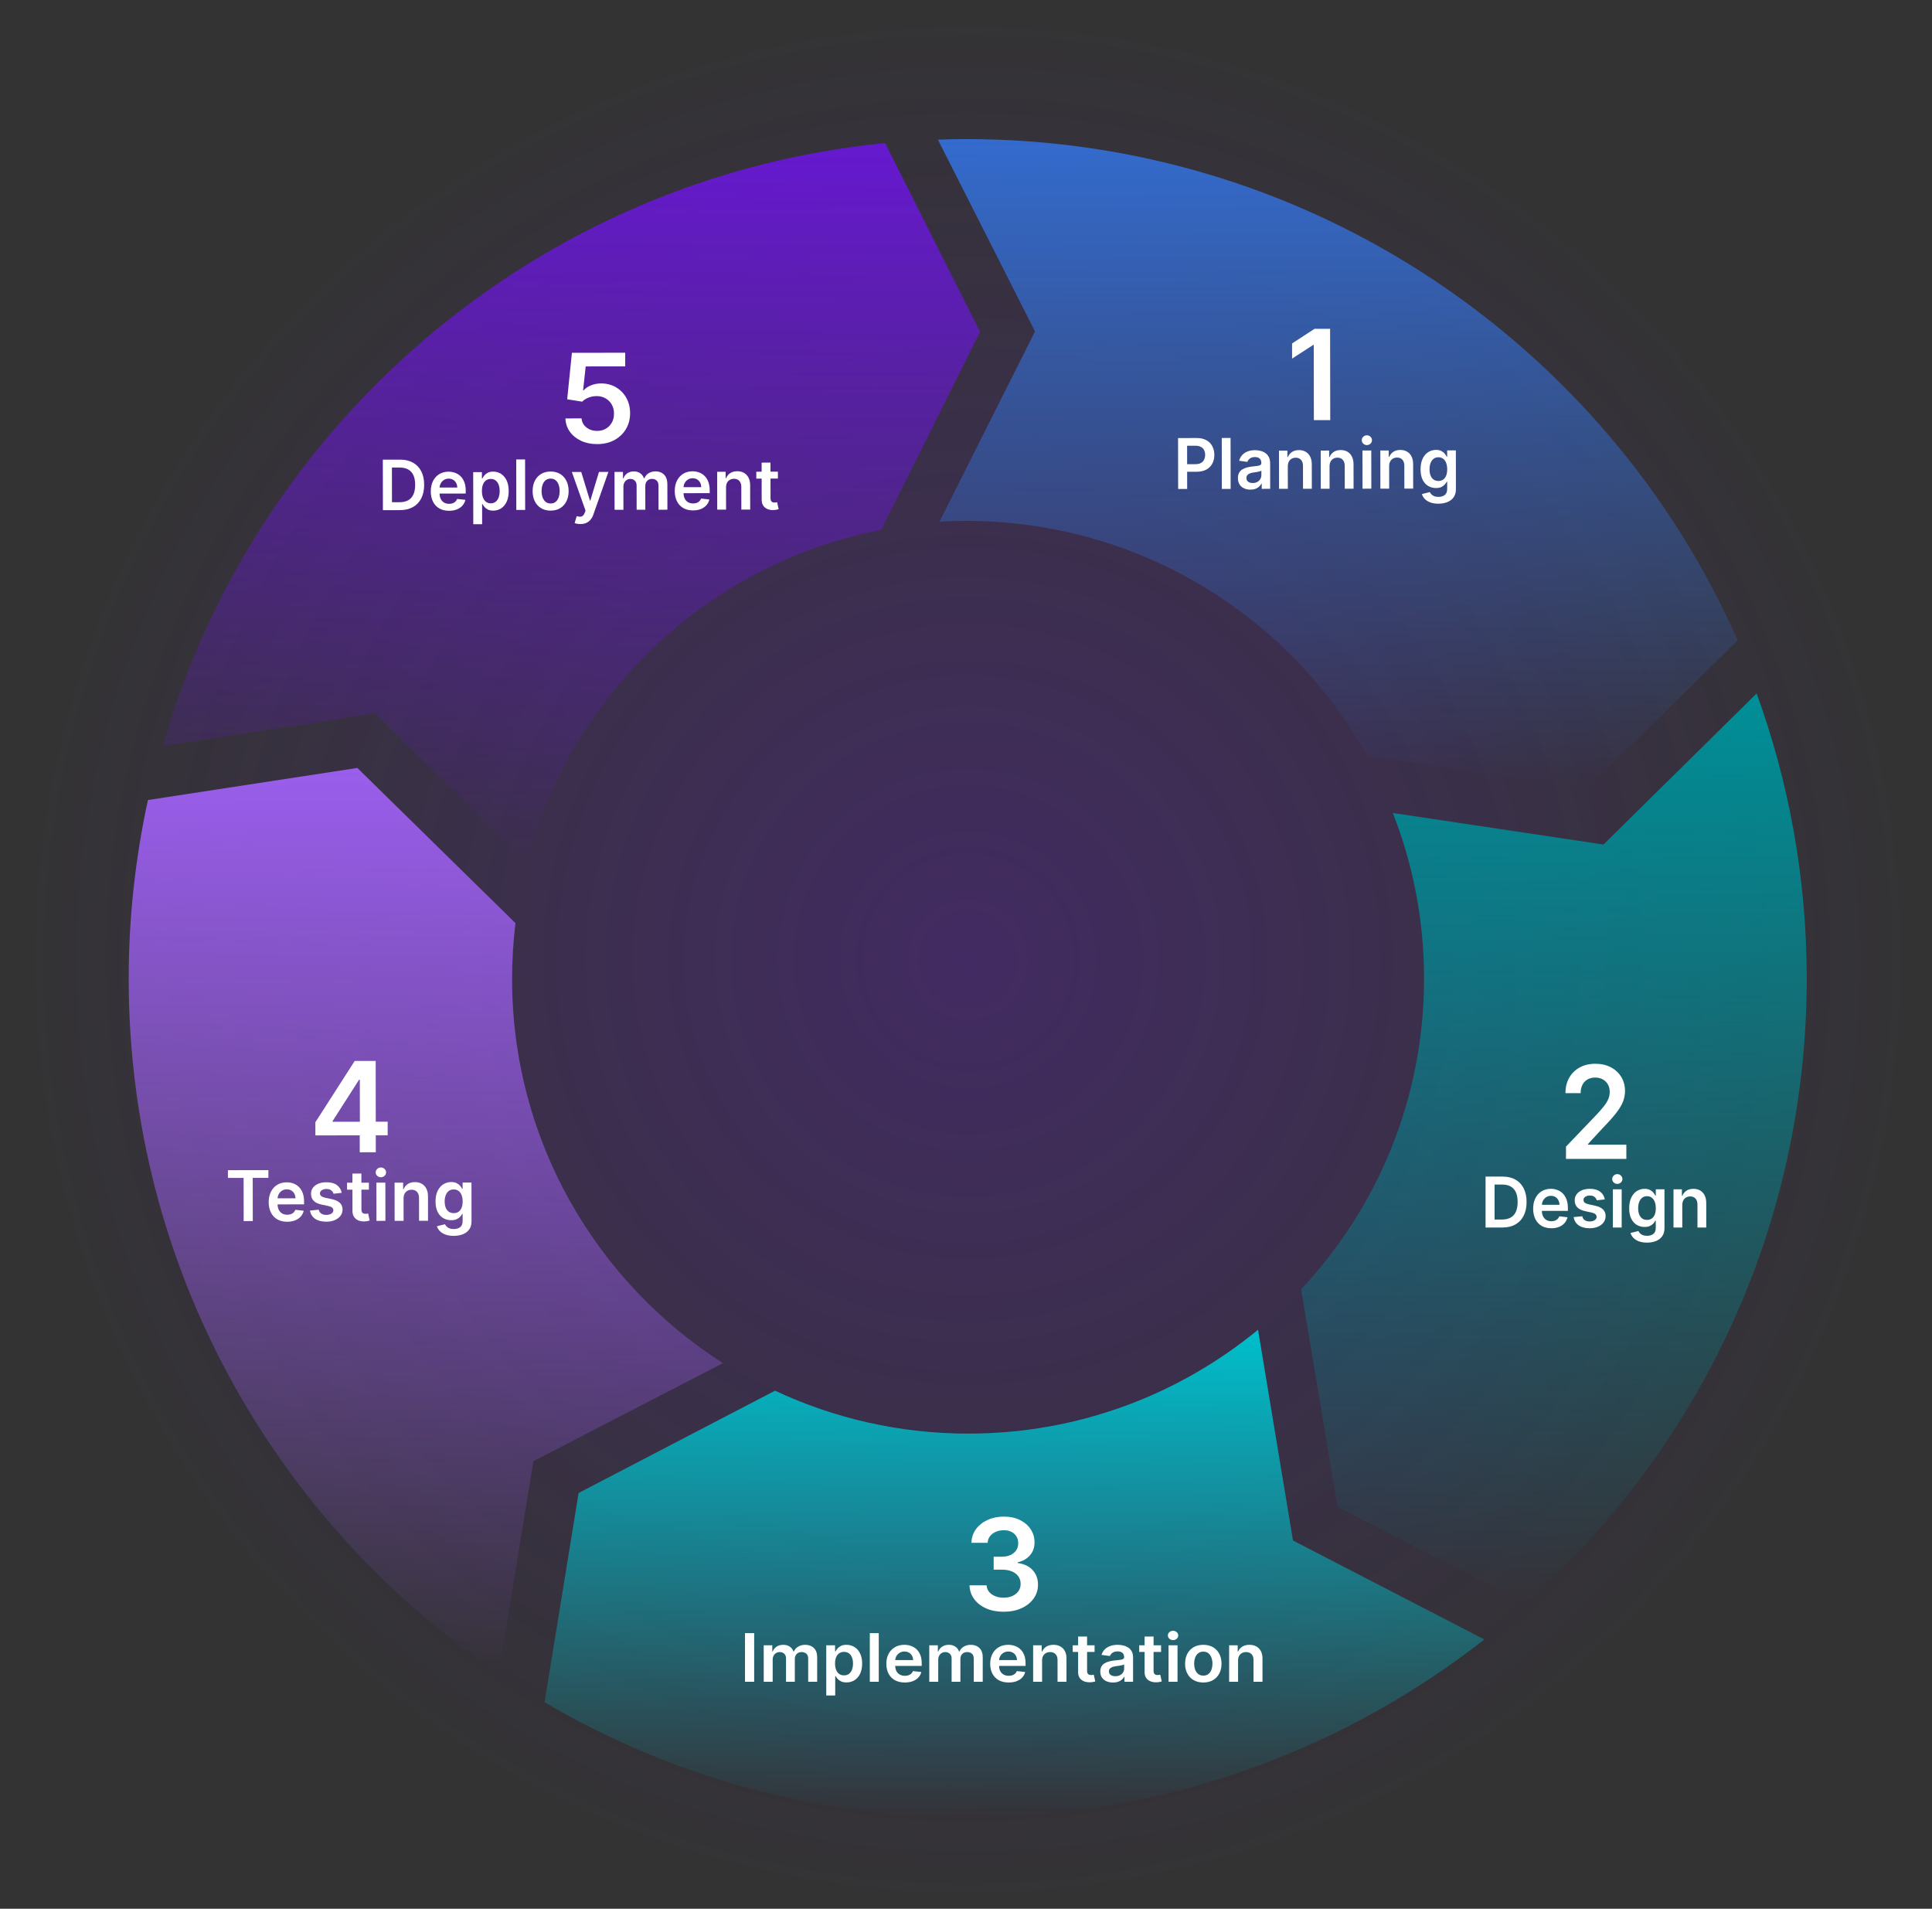 <svg width="495" height="489" viewBox="0 0 495 489" fill="none" xmlns="http://www.w3.org/2000/svg">
<rect x="0" y="0" width="495" height="489" fill="#333333" stroke="none"/>
<g clip-path="url(#clip0_1475_6621)">
<circle opacity="0.3" cx="245.677" cy="245.677" r="245.677" transform="matrix(-1 0 0 1 493.706 0.156)" fill="url(#paint0_radial_1475_6621)"/>
<path d="M450.066 177.657L410.83 216.362L356.867 208.278C362.003 221.376 364.835 235.617 364.858 250.535C364.906 281.357 352.949 309.4 333.368 330.289L342.679 386.048L390.806 410.752C435.122 371.435 463.005 314.151 462.907 250.384C462.867 224.846 458.338 200.351 450.066 177.657Z" fill="url(#paint1_linear_1475_6621)"/>
<path d="M401.222 296.894V293.748L409.054 285.565C409.803 284.759 410.427 284.043 410.927 283.416C411.426 282.79 411.8 282.184 412.05 281.597C412.3 281.01 412.425 280.384 412.425 279.718C412.425 278.959 412.263 278.309 411.94 277.769C411.617 277.221 411.173 276.799 410.607 276.501C410.042 276.204 409.399 276.055 408.679 276.055C407.938 276.055 407.288 276.22 406.729 276.548C406.171 276.869 405.738 277.327 405.43 277.922C405.129 278.517 404.978 279.225 404.978 280.047H401.089C401.089 278.521 401.416 277.194 402.07 276.067C402.723 274.94 403.623 274.067 404.769 273.449C405.922 272.831 407.244 272.521 408.734 272.521C410.247 272.521 411.576 272.823 412.722 273.425C413.868 274.028 414.756 274.854 415.388 275.903C416.027 276.951 416.346 278.149 416.346 279.495C416.346 280.395 416.185 281.28 415.862 282.148C415.539 283.017 414.969 283.98 414.154 285.037C413.346 286.093 412.212 287.373 410.75 288.876L406.862 293.09V293.255H416.688V296.894H401.222Z" fill="white"/>
<path d="M384.938 314.471H380.617V301.426H385.025C386.291 301.426 387.379 301.687 388.288 302.209C389.201 302.727 389.902 303.472 390.392 304.445C390.882 305.417 391.127 306.581 391.127 307.935C391.127 309.294 390.88 310.462 390.386 311.439C389.896 312.415 389.188 313.165 388.263 313.687C387.341 314.209 386.233 314.471 384.938 314.471ZM382.927 312.426H384.826C385.714 312.426 386.455 312.26 387.049 311.929C387.642 311.594 388.088 311.095 388.387 310.432C388.686 309.765 388.835 308.933 388.835 307.935C388.835 306.937 388.686 306.109 388.387 305.451C388.088 304.789 387.646 304.294 387.061 303.967C386.48 303.636 385.758 303.47 384.894 303.47H382.927V312.426Z" fill="white"/>
<path d="M397.456 314.662C396.497 314.662 395.669 314.458 394.972 314.05C394.278 313.638 393.745 313.056 393.371 312.305C392.998 311.549 392.811 310.659 392.811 309.636C392.811 308.63 392.998 307.746 393.371 306.986C393.749 306.222 394.276 305.627 394.953 305.203C395.629 304.774 396.424 304.559 397.338 304.559C397.927 304.559 398.483 304.657 399.006 304.852C399.533 305.043 399.998 305.341 400.401 305.744C400.808 306.148 401.127 306.661 401.36 307.286C401.592 307.906 401.708 308.644 401.708 309.502V310.209H393.869V308.655H399.548C399.544 308.213 399.45 307.821 399.268 307.477C399.085 307.128 398.83 306.855 398.502 306.655C398.178 306.455 397.8 306.356 397.369 306.356C396.908 306.356 396.503 306.47 396.155 306.7C395.806 306.925 395.534 307.222 395.339 307.591C395.148 307.957 395.05 308.358 395.046 308.795V310.152C395.046 310.721 395.148 311.209 395.351 311.617C395.555 312.02 395.839 312.33 396.204 312.547C396.57 312.759 396.997 312.865 397.487 312.865C397.815 312.865 398.112 312.819 398.377 312.725C398.643 312.628 398.873 312.485 399.068 312.298C399.264 312.112 399.411 311.88 399.511 311.604L401.615 311.846C401.482 312.415 401.229 312.912 400.855 313.337C400.486 313.757 400.013 314.084 399.436 314.318C398.859 314.547 398.199 314.662 397.456 314.662Z" fill="white"/>
<path d="M411.174 307.273L409.119 307.502C409.061 307.29 408.96 307.09 408.814 306.903C408.673 306.717 408.482 306.566 408.241 306.451C408.001 306.336 407.706 306.279 407.357 306.279C406.888 306.279 406.494 306.383 406.174 306.591C405.859 306.799 405.703 307.069 405.707 307.4C405.703 307.685 405.805 307.916 406.012 308.095C406.224 308.273 406.573 308.419 407.058 308.534L408.69 308.891C409.595 309.09 410.267 309.407 410.707 309.84C411.151 310.273 411.375 310.84 411.38 311.54C411.375 312.156 411.199 312.7 410.85 313.171C410.506 313.638 410.026 314.003 409.412 314.267C408.798 314.53 408.092 314.662 407.295 314.662C406.124 314.662 405.182 314.411 404.468 313.91C403.754 313.405 403.329 312.702 403.192 311.802L405.39 311.585C405.489 312.027 405.701 312.36 406.025 312.585C406.349 312.81 406.77 312.923 407.289 312.923C407.824 312.923 408.254 312.81 408.578 312.585C408.906 312.36 409.07 312.082 409.07 311.751C409.07 311.47 408.964 311.239 408.752 311.056C408.544 310.874 408.221 310.734 407.781 310.636L406.149 310.286C405.232 310.09 404.553 309.761 404.113 309.298C403.673 308.831 403.455 308.241 403.46 307.528C403.455 306.925 403.615 306.402 403.939 305.961C404.267 305.515 404.721 305.171 405.303 304.929C405.888 304.683 406.562 304.559 407.326 304.559C408.447 304.559 409.329 304.804 409.972 305.292C410.62 305.78 411.02 306.441 411.174 307.273Z" fill="white"/>
<path d="M413.238 314.471V304.687H415.492V314.471H413.238ZM414.371 303.298C414.014 303.298 413.707 303.177 413.45 302.935C413.192 302.689 413.064 302.394 413.064 302.05C413.064 301.702 413.192 301.406 413.45 301.164C413.707 300.918 414.014 300.795 414.371 300.795C414.732 300.795 415.04 300.918 415.293 301.164C415.55 301.406 415.679 301.702 415.679 302.05C415.679 302.394 415.55 302.689 415.293 302.935C415.04 303.177 414.732 303.298 414.371 303.298Z" fill="white"/>
<path d="M421.969 318.343C421.16 318.343 420.464 318.231 419.883 318.006C419.302 317.785 418.835 317.488 418.482 317.114C418.129 316.74 417.884 316.326 417.747 315.872L419.777 315.369C419.869 315.56 420.001 315.749 420.176 315.936C420.35 316.127 420.585 316.284 420.879 316.407C421.178 316.534 421.554 316.598 422.006 316.598C422.646 316.598 423.175 316.439 423.594 316.12C424.013 315.806 424.223 315.288 424.223 314.566V312.713H424.111C423.995 312.95 423.824 313.194 423.6 313.445C423.38 313.696 423.088 313.906 422.722 314.076C422.361 314.245 421.907 314.33 421.359 314.33C420.624 314.33 419.958 314.154 419.36 313.802C418.767 313.445 418.293 312.914 417.941 312.209C417.592 311.5 417.417 310.613 417.417 309.547C417.417 308.472 417.592 307.566 417.941 306.827C418.293 306.084 418.769 305.521 419.366 305.139C419.964 304.753 420.63 304.559 421.365 304.559C421.925 304.559 422.386 304.657 422.747 304.852C423.113 305.043 423.403 305.275 423.619 305.547C423.835 305.814 423.999 306.067 424.111 306.305H424.235V304.687H426.458V314.63C426.458 315.466 426.263 316.158 425.873 316.706C425.483 317.254 424.949 317.664 424.273 317.936C423.596 318.207 422.828 318.343 421.969 318.343ZM421.988 312.521C422.465 312.521 422.872 312.403 423.208 312.165C423.544 311.927 423.799 311.585 423.974 311.139C424.148 310.693 424.235 310.158 424.235 309.534C424.235 308.918 424.148 308.379 423.974 307.916C423.804 307.453 423.55 307.094 423.214 306.84C422.882 306.581 422.473 306.451 421.988 306.451C421.485 306.451 421.066 306.585 420.73 306.852C420.394 307.12 420.14 307.487 419.97 307.954C419.8 308.417 419.715 308.944 419.715 309.534C419.715 310.133 419.8 310.657 419.97 311.107C420.145 311.553 420.4 311.901 420.736 312.152C421.077 312.398 421.494 312.521 421.988 312.521Z" fill="white"/>
<path d="M431.022 308.738V314.471H428.768V304.687H430.922V306.349H431.035C431.255 305.801 431.605 305.366 432.087 305.043C432.572 304.721 433.172 304.559 433.886 304.559C434.546 304.559 435.121 304.704 435.611 304.993C436.105 305.281 436.487 305.7 436.757 306.247C437.03 306.795 437.165 307.46 437.161 308.241V314.471H434.907V308.598C434.907 307.944 434.741 307.432 434.409 307.063C434.081 306.693 433.627 306.508 433.046 306.508C432.651 306.508 432.301 306.598 431.993 306.776C431.69 306.95 431.452 307.203 431.277 307.534C431.107 307.865 431.022 308.266 431.022 308.738Z" fill="white"/>
<path d="M265.189 84.91L240.708 133.644C242.917 133.52 245.125 133.447 247.351 133.443C291.647 133.375 330.259 157.707 350.332 193.675L406.606 202.099L445.225 164.051C411.769 88.333 335.67 35.499 247.2 35.636C244.887 35.639 242.592 35.695 240.296 35.768L265.19 84.927L265.189 84.91Z" fill="url(#paint2_linear_1475_6621)"/>
<path d="M96.133 182.759L134.936 221.041C146.203 177.793 181.539 144.284 225.772 135.74L251.096 84.999L226.778 36.641C138.246 45.358 65.544 107.907 41.655 191.146L96.133 182.759Z" fill="url(#paint3_linear_1475_6621)"/>
<path d="M136.674 374.326L185.211 349.222C152.778 328.449 131.266 292.22 131.202 250.938C131.194 246.04 131.5 241.227 132.066 236.484L91.559 196.735L37.906 204.954C34.663 219.827 32.949 235.252 32.974 251.09C33.088 325 70.663 390.145 127.776 428.708L136.674 374.326Z" fill="url(#paint4_linear_1475_6621)"/>
<path d="M331.281 394.665L322.323 340.664C302.156 357.246 276.381 367.23 248.284 367.273C230.519 367.301 213.665 363.346 198.575 356.276L148.247 382.483L139.525 436.094C171.498 454.873 208.71 465.628 248.436 465.567C298.164 465.49 343.913 448.486 380.302 420.006L331.281 394.665Z" fill="url(#paint5_linear_1475_6621)"/>
<path d="M257.14 412.908C255.463 412.908 253.972 412.622 252.668 412.051C251.372 411.479 250.347 410.684 249.594 409.664C248.841 408.645 248.441 407.467 248.395 406.131H252.773C252.812 406.772 253.025 407.332 253.413 407.811C253.801 408.282 254.318 408.649 254.962 408.911C255.606 409.174 256.328 409.305 257.128 409.305C257.982 409.305 258.739 409.158 259.399 408.865C260.058 408.564 260.575 408.147 260.947 407.614C261.32 407.081 261.502 406.467 261.495 405.772C261.502 405.054 261.316 404.421 260.936 403.872C260.555 403.324 260.004 402.895 259.282 402.587C258.568 402.278 257.706 402.123 256.697 402.123H254.589V398.81H256.697C257.528 398.81 258.254 398.667 258.875 398.382C259.503 398.096 259.996 397.694 260.353 397.177C260.711 396.652 260.885 396.045 260.877 395.358C260.885 394.686 260.734 394.103 260.423 393.609C260.121 393.107 259.69 392.717 259.131 392.439C258.58 392.161 257.931 392.022 257.186 392.022C256.456 392.022 255.781 392.153 255.16 392.416C254.539 392.678 254.038 393.053 253.658 393.539C253.277 394.018 253.076 394.59 253.052 395.254H248.895C248.926 393.926 249.311 392.759 250.048 391.756C250.793 390.744 251.787 389.956 253.029 389.392C254.271 388.821 255.665 388.535 257.209 388.535C258.801 388.535 260.183 388.832 261.355 389.427C262.535 390.014 263.447 390.806 264.091 391.802C264.736 392.798 265.058 393.899 265.058 395.103C265.066 396.439 264.67 397.559 263.87 398.463C263.078 399.366 262.038 399.957 260.749 400.235V400.42C262.426 400.652 263.711 401.27 264.604 402.274C265.504 403.27 265.951 404.509 265.943 405.992C265.943 407.32 265.562 408.51 264.802 409.56C264.049 410.603 263.008 411.421 261.681 412.016C260.361 412.611 258.847 412.908 257.14 412.908Z" fill="white"/>
<path d="M193.227 418.386V430.851H190.875V418.386H193.227Z" fill="white"/>
<path d="M195.673 430.851V421.502H197.867V423.091H197.981C198.184 422.555 198.52 422.137 198.989 421.837C199.458 421.532 200.018 421.38 200.669 421.38C201.328 421.38 201.884 421.534 202.337 421.843C202.793 422.147 203.114 422.563 203.3 423.091H203.402C203.617 422.571 203.981 422.157 204.492 421.849C205.008 421.537 205.619 421.38 206.325 421.38C207.221 421.38 207.952 421.652 208.518 422.196C209.085 422.74 209.368 423.533 209.368 424.576V430.851H207.066V424.917C207.066 424.336 206.906 423.912 206.585 423.644C206.263 423.373 205.87 423.237 205.405 423.237C204.852 423.237 204.418 423.403 204.106 423.736C203.797 424.064 203.643 424.493 203.643 425.02V430.851H201.392V424.825C201.392 424.342 201.24 423.957 200.935 423.669C200.635 423.381 200.242 423.237 199.756 423.237C199.426 423.237 199.126 423.318 198.856 423.48C198.585 423.638 198.37 423.864 198.209 424.156C198.048 424.444 197.968 424.781 197.968 425.166V430.851H195.673Z" fill="white"/>
<path d="M211.696 434.357V421.502H213.954V423.048H214.087C214.205 422.821 214.372 422.579 214.588 422.324C214.803 422.064 215.095 421.843 215.462 421.66C215.83 421.474 216.299 421.38 216.87 421.38C217.622 421.38 218.301 421.565 218.905 421.934C219.514 422.299 219.996 422.841 220.351 423.559C220.71 424.273 220.89 425.15 220.89 426.189C220.89 427.215 220.714 428.088 220.364 428.806C220.013 429.524 219.535 430.072 218.931 430.449C218.326 430.826 217.641 431.015 216.876 431.015C216.318 431.015 215.856 430.926 215.488 430.747C215.12 430.569 214.824 430.354 214.6 430.102C214.38 429.847 214.209 429.605 214.087 429.378H213.992V434.357H211.696ZM213.947 426.176C213.947 426.781 214.036 427.311 214.213 427.765C214.395 428.219 214.655 428.574 214.993 428.83C215.336 429.082 215.75 429.207 216.236 429.207C216.743 429.207 217.168 429.078 217.51 428.818C217.853 428.554 218.111 428.195 218.284 427.741C218.461 427.282 218.55 426.761 218.55 426.176C218.55 425.596 218.464 425.081 218.29 424.63C218.117 424.18 217.859 423.827 217.517 423.571C217.174 423.316 216.747 423.188 216.236 423.188C215.746 423.188 215.329 423.312 214.987 423.559C214.645 423.807 214.385 424.154 214.207 424.6C214.034 425.046 213.947 425.572 213.947 426.176Z" fill="white"/>
<path d="M225.15 418.386V430.851H222.855V418.386H225.15Z" fill="white"/>
<path d="M231.822 431.033C230.846 431.033 230.002 430.839 229.292 430.449C228.586 430.056 228.043 429.5 227.663 428.781C227.282 428.059 227.092 427.209 227.092 426.231C227.092 425.27 227.282 424.426 227.663 423.699C228.047 422.969 228.584 422.401 229.273 421.995C229.962 421.585 230.772 421.38 231.701 421.38C232.302 421.38 232.868 421.474 233.401 421.66C233.937 421.843 234.411 422.127 234.821 422.512C235.235 422.898 235.561 423.389 235.797 423.985C236.034 424.578 236.152 425.284 236.152 426.103V426.779H228.17V425.294H233.952C233.948 424.872 233.853 424.497 233.667 424.168C233.481 423.835 233.221 423.573 232.887 423.383C232.557 423.192 232.173 423.097 231.733 423.097C231.264 423.097 230.852 423.206 230.497 423.425C230.142 423.64 229.865 423.924 229.666 424.277C229.472 424.626 229.372 425.01 229.368 425.428V426.724C229.368 427.268 229.472 427.735 229.679 428.124C229.886 428.51 230.176 428.806 230.548 429.013C230.919 429.216 231.355 429.317 231.854 429.317C232.188 429.317 232.49 429.272 232.76 429.183C233.031 429.09 233.265 428.954 233.464 428.775C233.663 428.597 233.813 428.376 233.914 428.112L236.057 428.343C235.922 428.887 235.664 429.362 235.284 429.767C234.908 430.169 234.426 430.482 233.838 430.705C233.251 430.924 232.579 431.033 231.822 431.033Z" fill="white"/>
<path d="M238.094 430.851V421.502H240.288V423.091H240.402C240.605 422.555 240.941 422.137 241.41 421.837C241.879 421.532 242.439 421.38 243.09 421.38C243.75 421.38 244.305 421.534 244.758 421.843C245.214 422.147 245.535 422.563 245.721 423.091H245.823C246.038 422.571 246.402 422.157 246.913 421.849C247.429 421.537 248.04 421.38 248.746 421.38C249.642 421.38 250.373 421.652 250.939 422.196C251.506 422.74 251.789 423.533 251.789 424.576V430.851H249.487V424.917C249.487 424.336 249.327 423.912 249.006 423.644C248.684 423.373 248.291 423.237 247.826 423.237C247.273 423.237 246.839 423.403 246.527 423.736C246.218 424.064 246.064 424.493 246.064 425.02V430.851H243.813V424.825C243.813 424.342 243.661 423.957 243.356 423.669C243.056 423.381 242.663 423.237 242.177 423.237C241.847 423.237 241.547 423.318 241.277 423.48C241.006 423.638 240.791 423.864 240.63 424.156C240.469 424.444 240.389 424.781 240.389 425.166V430.851H238.094Z" fill="white"/>
<path d="M258.429 431.033C257.452 431.033 256.609 430.839 255.899 430.449C255.193 430.056 254.65 429.5 254.27 428.781C253.889 428.059 253.699 427.209 253.699 426.231C253.699 425.27 253.889 424.426 254.27 423.699C254.654 422.969 255.191 422.401 255.88 421.995C256.569 421.585 257.378 421.38 258.308 421.38C258.909 421.38 259.475 421.474 260.007 421.66C260.544 421.843 261.018 422.127 261.428 422.512C261.842 422.898 262.167 423.389 262.404 423.985C262.641 424.578 262.759 425.284 262.759 426.103V426.779H254.777V425.294H260.559C260.555 424.872 260.46 424.497 260.274 424.168C260.088 423.835 259.828 423.573 259.494 423.383C259.164 423.192 258.78 423.097 258.34 423.097C257.871 423.097 257.459 423.206 257.104 423.425C256.749 423.64 256.472 423.924 256.273 424.277C256.079 424.626 255.979 425.01 255.975 425.428V426.724C255.975 427.268 256.079 427.735 256.286 428.124C256.493 428.51 256.782 428.806 257.154 429.013C257.526 429.216 257.962 429.317 258.46 429.317C258.794 429.317 259.097 429.272 259.367 429.183C259.638 429.09 259.872 428.954 260.071 428.775C260.27 428.597 260.42 428.376 260.521 428.112L262.664 428.343C262.529 428.887 262.271 429.362 261.891 429.767C261.514 430.169 261.032 430.482 260.445 430.705C259.857 430.924 259.185 431.033 258.429 431.033Z" fill="white"/>
<path d="M266.996 425.373V430.851H264.701V421.502H266.895V423.091H267.009C267.233 422.567 267.59 422.151 268.08 421.843C268.575 421.534 269.186 421.38 269.913 421.38C270.585 421.38 271.17 421.518 271.669 421.794C272.172 422.07 272.561 422.47 272.835 422.993C273.114 423.517 273.252 424.152 273.248 424.898V430.851H270.952V425.239C270.952 424.614 270.783 424.125 270.445 423.772C270.111 423.419 269.648 423.243 269.057 423.243C268.655 423.243 268.298 423.328 267.985 423.498C267.677 423.665 267.434 423.906 267.256 424.223C267.083 424.539 266.996 424.923 266.996 425.373Z" fill="white"/>
<path d="M280.444 421.502V423.206H274.845V421.502H280.444ZM276.227 419.262H278.523V428.039C278.523 428.335 278.569 428.562 278.662 428.721C278.759 428.875 278.886 428.98 279.043 429.037C279.199 429.094 279.372 429.122 279.562 429.122C279.706 429.122 279.837 429.112 279.955 429.092C280.078 429.072 280.171 429.053 280.234 429.037L280.621 430.76C280.499 430.8 280.323 430.845 280.095 430.893C279.871 430.942 279.596 430.971 279.271 430.979C278.696 430.995 278.178 430.912 277.717 430.729C277.257 430.542 276.891 430.254 276.621 429.865C276.354 429.475 276.223 428.988 276.227 428.404V419.262Z" fill="white"/>
<path d="M285.166 431.04C284.548 431.04 283.993 430.934 283.498 430.723C283.008 430.508 282.619 430.191 282.332 429.774C282.048 429.356 281.907 428.84 281.907 428.228C281.907 427.7 282.008 427.264 282.211 426.919C282.414 426.574 282.691 426.298 283.042 426.091C283.392 425.884 283.788 425.728 284.227 425.623C284.671 425.513 285.13 425.434 285.603 425.385C286.174 425.328 286.637 425.278 286.992 425.233C287.347 425.184 287.604 425.111 287.765 425.014C287.93 424.912 288.012 424.756 288.012 424.545V424.509C288.012 424.05 287.871 423.695 287.588 423.444C287.304 423.192 286.896 423.066 286.364 423.066C285.802 423.066 285.356 423.184 285.026 423.419C284.701 423.655 284.481 423.933 284.367 424.253L282.224 423.961C282.393 423.393 282.672 422.918 283.061 422.537C283.45 422.151 283.925 421.863 284.487 421.672C285.049 421.478 285.671 421.38 286.351 421.38C286.82 421.38 287.287 421.433 287.752 421.539C288.217 421.644 288.642 421.819 289.027 422.062C289.411 422.301 289.72 422.628 289.952 423.042C290.189 423.456 290.308 423.973 290.308 424.594V430.851H288.101V429.567H288.025C287.886 429.826 287.689 430.07 287.435 430.297C287.186 430.52 286.871 430.701 286.491 430.839C286.115 430.973 285.673 431.04 285.166 431.04ZM285.762 429.421C286.222 429.421 286.622 429.333 286.96 429.159C287.298 428.98 287.558 428.745 287.74 428.453C287.926 428.161 288.019 427.842 288.019 427.497V426.396C287.947 426.452 287.824 426.505 287.651 426.554C287.482 426.602 287.292 426.645 287.08 426.682C286.869 426.718 286.66 426.751 286.453 426.779C286.246 426.807 286.066 426.832 285.914 426.852C285.571 426.897 285.265 426.97 284.994 427.071C284.724 427.173 284.51 427.315 284.354 427.497C284.198 427.676 284.119 427.907 284.119 428.191C284.119 428.597 284.274 428.903 284.582 429.11C284.891 429.317 285.284 429.421 285.762 429.421Z" fill="white"/>
<path d="M297.478 421.502V423.206H291.88V421.502H297.478ZM293.262 419.262H295.557V428.039C295.557 428.335 295.604 428.562 295.697 428.721C295.794 428.875 295.921 428.98 296.077 429.037C296.234 429.094 296.407 429.122 296.597 429.122C296.741 429.122 296.872 429.112 296.99 429.092C297.113 429.072 297.206 429.053 297.269 429.037L297.656 430.76C297.533 430.8 297.358 430.845 297.13 430.893C296.906 430.942 296.631 430.971 296.305 430.979C295.731 430.995 295.213 430.912 294.752 430.729C294.291 430.542 293.926 430.254 293.655 429.865C293.389 429.475 293.258 428.988 293.262 428.404V419.262Z" fill="white"/>
<path d="M299.398 430.851V421.502H301.693V430.851H299.398ZM300.552 420.175C300.188 420.175 299.876 420.06 299.613 419.828C299.351 419.593 299.22 419.311 299.22 418.982C299.22 418.65 299.351 418.368 299.613 418.136C299.876 417.901 300.188 417.783 300.552 417.783C300.92 417.783 301.232 417.901 301.49 418.136C301.752 418.368 301.883 418.65 301.883 418.982C301.883 419.311 301.752 419.593 301.49 419.828C301.232 420.06 300.92 420.175 300.552 420.175Z" fill="white"/>
<path d="M308.301 431.033C307.35 431.033 306.526 430.833 305.828 430.431C305.131 430.029 304.59 429.467 304.205 428.745C303.825 428.023 303.635 427.179 303.635 426.213C303.635 425.247 303.825 424.401 304.205 423.675C304.59 422.949 305.131 422.385 305.828 421.983C306.526 421.581 307.35 421.38 308.301 421.38C309.252 421.38 310.076 421.581 310.774 421.983C311.471 422.385 312.01 422.949 312.391 423.675C312.775 424.401 312.968 425.247 312.968 426.213C312.968 427.179 312.775 428.023 312.391 428.745C312.01 429.467 311.471 430.029 310.774 430.431C310.076 430.833 309.252 431.033 308.301 431.033ZM308.314 429.268C308.83 429.268 309.261 429.132 309.607 428.861C309.954 428.585 310.212 428.215 310.381 427.753C310.554 427.29 310.641 426.775 310.641 426.207C310.641 425.635 310.554 425.117 310.381 424.655C310.212 424.188 309.954 423.817 309.607 423.541C309.261 423.265 308.83 423.127 308.314 423.127C307.785 423.127 307.346 423.265 306.995 423.541C306.648 423.817 306.389 424.188 306.215 424.655C306.046 425.117 305.962 425.635 305.962 426.207C305.962 426.775 306.046 427.29 306.215 427.753C306.389 428.215 306.648 428.585 306.995 428.861C307.346 429.132 307.785 429.268 308.314 429.268Z" fill="white"/>
<path d="M317.211 425.373V430.851H314.916V421.502H317.109V423.091H317.223C317.448 422.567 317.805 422.151 318.295 421.843C318.79 421.534 319.4 421.38 320.127 421.38C320.799 421.38 321.385 421.518 321.884 421.794C322.387 422.07 322.775 422.47 323.05 422.993C323.329 423.517 323.467 424.152 323.462 424.898V430.851H321.167V425.239C321.167 424.614 320.998 424.125 320.66 423.772C320.326 423.419 319.863 423.243 319.271 423.243C318.87 423.243 318.513 423.328 318.2 423.498C317.891 423.665 317.648 423.906 317.471 424.223C317.297 424.539 317.211 424.923 317.211 425.373Z" fill="white"/>
<path d="M340.787 84.235L340.823 107.633L336.627 107.639L336.597 88.366L336.461 88.366L331.049 91.87L331.043 87.986L336.794 84.241L340.787 84.235Z" fill="white"/>
<path d="M301.854 125.269L301.833 112.224L306.62 112.217C307.601 112.215 308.424 112.401 309.089 112.774C309.759 113.146 310.264 113.659 310.606 114.313C310.952 114.962 311.125 115.701 311.127 116.529C311.128 117.365 310.957 118.109 310.613 118.759C310.269 119.409 309.761 119.921 309.088 120.296C308.416 120.667 307.587 120.853 306.602 120.854L303.43 120.859L303.427 118.916L306.288 118.912C306.861 118.911 307.33 118.808 307.696 118.604C308.061 118.4 308.331 118.119 308.505 117.762C308.683 117.405 308.772 116.995 308.771 116.532C308.77 116.069 308.68 115.662 308.501 115.31C308.326 114.957 308.053 114.684 307.683 114.489C307.317 114.29 306.845 114.191 306.268 114.192L304.149 114.195L304.166 125.266L301.854 125.269Z" fill="white"/>
<path d="M315.285 112.204L315.305 125.249L313.049 125.252L313.029 112.207L315.285 112.204Z" fill="white"/>
<path d="M320.38 125.438C319.774 125.439 319.227 125.33 318.741 125.109C318.258 124.885 317.875 124.555 317.592 124.118C317.313 123.681 317.173 123.142 317.172 122.5C317.171 121.948 317.27 121.492 317.469 121.13C317.668 120.769 317.94 120.48 318.284 120.263C318.629 120.046 319.017 119.882 319.449 119.771C319.885 119.655 320.336 119.572 320.801 119.52C321.362 119.46 321.817 119.406 322.166 119.359C322.515 119.307 322.768 119.23 322.926 119.128C323.088 119.022 323.169 118.858 323.168 118.637L323.168 118.599C323.167 118.119 323.028 117.748 322.749 117.485C322.47 117.222 322.069 117.091 321.545 117.092C320.993 117.093 320.555 117.217 320.231 117.464C319.911 117.71 319.696 118.002 319.584 118.337L317.477 118.035C317.642 117.44 317.916 116.943 318.297 116.543C318.679 116.139 319.146 115.837 319.698 115.636C320.251 115.432 320.861 115.329 321.53 115.328C321.991 115.327 322.451 115.382 322.908 115.491C323.365 115.601 323.783 115.783 324.161 116.037C324.54 116.287 324.844 116.628 325.073 117.061C325.306 117.494 325.423 118.035 325.424 118.685L325.435 125.233L323.266 125.236L323.264 123.892L323.189 123.892C323.052 124.164 322.859 124.419 322.61 124.658C322.366 124.892 322.056 125.081 321.683 125.226C321.313 125.367 320.879 125.437 320.38 125.438ZM320.964 123.743C321.416 123.742 321.809 123.65 322.141 123.467C322.473 123.28 322.728 123.033 322.907 122.727C323.089 122.421 323.18 122.088 323.179 121.727L323.177 120.574C323.107 120.633 322.986 120.689 322.816 120.74C322.65 120.791 322.463 120.836 322.255 120.875C322.048 120.913 321.842 120.947 321.639 120.977C321.435 121.007 321.258 121.033 321.109 121.055C320.772 121.102 320.471 121.179 320.206 121.285C319.94 121.392 319.73 121.541 319.577 121.732C319.423 121.919 319.347 122.162 319.347 122.459C319.348 122.883 319.5 123.204 319.804 123.42C320.107 123.636 320.494 123.744 320.964 123.743Z" fill="white"/>
<path d="M329.951 119.493L329.959 125.226L327.703 125.229L327.688 115.446L329.845 115.442L329.847 117.105L329.959 117.105C330.179 116.556 330.529 116.121 331.011 115.797C331.496 115.474 332.096 115.311 332.811 115.31C333.472 115.309 334.047 115.453 334.538 115.741C335.033 116.029 335.416 116.446 335.687 116.994C335.962 117.541 336.098 118.206 336.095 118.987L336.105 125.216L333.849 125.22L333.839 119.347C333.838 118.693 333.671 118.182 333.338 117.813C333.01 117.444 332.554 117.26 331.973 117.261C331.578 117.261 331.227 117.351 330.92 117.53C330.617 117.704 330.378 117.957 330.204 118.289C330.034 118.62 329.95 119.022 329.951 119.493Z" fill="white"/>
<path d="M340.646 119.477L340.655 125.209L338.398 125.213L338.383 115.429L340.54 115.426L340.542 117.088L340.654 117.088C340.874 116.54 341.224 116.104 341.706 115.781C342.191 115.457 342.792 115.295 343.506 115.294C344.167 115.293 344.743 115.436 345.233 115.724C345.728 116.012 346.111 116.43 346.382 116.977C346.657 117.525 346.793 118.189 346.79 118.97L346.8 125.2L344.544 125.203L344.535 119.331C344.534 118.677 344.367 118.165 344.034 117.796C343.705 117.427 343.25 117.243 342.668 117.244C342.273 117.245 341.922 117.335 341.615 117.513C341.312 117.688 341.073 117.941 340.899 118.272C340.729 118.604 340.645 119.005 340.646 119.477Z" fill="white"/>
<path d="M349.093 125.196L349.078 115.413L351.334 115.409L351.35 125.193L349.093 125.196ZM350.21 114.022C349.853 114.023 349.545 113.902 349.287 113.661C349.029 113.415 348.9 113.12 348.9 112.776C348.899 112.428 349.028 112.132 349.285 111.89C349.542 111.643 349.849 111.52 350.207 111.519C350.568 111.518 350.876 111.641 351.13 111.887C351.388 112.129 351.517 112.424 351.517 112.772C351.518 113.116 351.39 113.411 351.132 113.658C350.879 113.9 350.572 114.022 350.21 114.022Z" fill="white"/>
<path d="M355.917 119.453L355.926 125.186L353.67 125.189L353.655 115.405L355.811 115.402L355.814 117.065L355.926 117.064C356.145 116.516 356.496 116.081 356.977 115.757C357.463 115.434 358.063 115.271 358.778 115.27C359.438 115.269 360.014 115.413 360.505 115.701C361 115.989 361.382 116.406 361.653 116.954C361.928 117.501 362.064 118.165 362.062 118.947L362.071 125.176L359.815 125.18L359.806 119.307C359.805 118.653 359.638 118.142 359.305 117.773C358.976 117.404 358.521 117.22 357.939 117.221C357.544 117.221 357.193 117.311 356.886 117.49C356.583 117.664 356.345 117.917 356.171 118.249C356.001 118.58 355.916 118.982 355.917 119.453Z" fill="white"/>
<path d="M368.534 129.039C367.724 129.04 367.028 128.929 366.446 128.705C365.864 128.485 365.396 128.188 365.042 127.815C364.688 127.442 364.442 127.028 364.305 126.574L366.336 126.068C366.427 126.259 366.561 126.447 366.735 126.634C366.91 126.825 367.145 126.982 367.44 127.104C367.74 127.231 368.116 127.294 368.569 127.294C369.209 127.293 369.738 127.133 370.157 126.813C370.577 126.499 370.786 125.98 370.784 125.258L370.782 123.405L370.669 123.405C370.553 123.643 370.383 123.887 370.159 124.138C369.94 124.389 369.647 124.6 369.282 124.77C368.92 124.941 368.466 125.026 367.917 125.027C367.182 125.028 366.515 124.853 365.916 124.501C365.321 124.146 364.846 123.616 364.492 122.911C364.142 122.203 363.966 121.315 363.965 120.25C363.963 119.175 364.136 118.268 364.484 117.529C364.836 116.785 365.311 116.222 365.908 115.839C366.506 115.451 367.173 115.257 367.908 115.256C368.469 115.255 368.931 115.352 369.292 115.547C369.658 115.737 369.949 115.968 370.166 116.24C370.382 116.507 370.547 116.759 370.659 116.997L370.784 116.997L370.782 115.379L373.007 115.376L373.022 125.319C373.023 126.155 372.829 126.848 372.439 127.396C372.05 127.944 371.516 128.355 370.84 128.628C370.163 128.901 369.394 129.038 368.534 129.039ZM368.544 123.217C369.022 123.216 369.429 123.097 369.765 122.859C370.101 122.62 370.356 122.278 370.53 121.832C370.704 121.386 370.79 120.851 370.789 120.226C370.788 119.611 370.7 119.071 370.525 118.609C370.354 118.146 370.1 117.788 369.763 117.534C369.43 117.275 369.021 117.146 368.534 117.147C368.032 117.148 367.612 117.282 367.276 117.55C366.94 117.818 366.687 118.186 366.517 118.653C366.348 119.116 366.263 119.643 366.264 120.233C366.265 120.832 366.351 121.356 366.522 121.806C366.697 122.252 366.954 122.6 367.29 122.85C367.632 123.095 368.049 123.218 368.544 123.217Z" fill="white"/>
<path d="M80.805 290.877L80.8 287.506L90.88 271.805L93.741 271.8L93.748 276.599L92.004 276.601L85.218 287.203L85.219 287.385L99.323 287.364L99.329 290.848L80.805 290.877ZM92.172 295.2L92.164 289.831L92.208 288.323L92.183 271.803L96.253 271.796L96.289 295.194L92.172 295.2Z" fill="white"/>
<path d="M153.001 113.774C151.469 113.776 150.097 113.497 148.885 112.935C147.674 112.366 146.711 111.586 145.997 110.595C145.29 109.604 144.913 108.47 144.865 107.193L149.003 107.187C149.081 108.133 149.5 108.907 150.259 109.507C151.019 110.099 151.931 110.394 152.996 110.393C153.831 110.391 154.574 110.202 155.225 109.826C155.876 109.449 156.388 108.926 156.763 108.257C157.137 107.587 157.32 106.824 157.311 105.968C157.317 105.096 157.128 104.323 156.744 103.647C156.36 102.971 155.834 102.443 155.167 102.06C154.5 101.671 153.733 101.476 152.867 101.478C152.162 101.471 151.469 101.6 150.788 101.864C150.106 102.128 149.566 102.475 149.169 102.904L145.317 102.29L146.529 90.386L160.183 90.365L160.188 93.859L150.063 93.874L149.394 99.996L149.532 99.995C149.968 99.491 150.584 99.073 151.381 98.741C152.177 98.402 153.05 98.232 154 98.23C155.425 98.228 156.698 98.557 157.818 99.216C158.937 99.868 159.82 100.768 160.465 101.917C161.111 103.066 161.434 104.38 161.437 105.86C161.439 107.385 161.081 108.746 160.363 109.942C159.652 111.13 158.661 112.067 157.39 112.753C156.127 113.431 154.664 113.771 153.001 113.774Z" fill="white"/>
<path d="M58.4 301.764L58.397 299.783L68.764 299.767L68.767 301.748L64.751 301.754L64.768 312.818L62.433 312.822L62.416 301.758L58.4 301.764Z" fill="white"/>
<path d="M73.582 312.996C72.605 312.997 71.761 312.795 71.05 312.388C70.343 311.977 69.799 311.396 69.417 310.645C69.035 309.89 68.843 309.001 68.841 307.977C68.84 306.971 69.029 306.087 69.408 305.327C69.792 304.562 70.328 303.966 71.017 303.541C71.706 303.111 72.516 302.895 73.446 302.894C74.047 302.893 74.614 302.989 75.147 303.184C75.685 303.374 76.159 303.671 76.57 304.073C76.985 304.476 77.311 304.99 77.549 305.613C77.787 306.233 77.907 306.972 77.908 307.829L77.909 308.537L69.921 308.549L69.919 306.995L75.705 306.986C75.7 306.544 75.604 306.151 75.418 305.808C75.231 305.46 74.97 305.186 74.636 304.987C74.306 304.788 73.921 304.689 73.481 304.69C73.011 304.69 72.599 304.806 72.244 305.036C71.889 305.261 71.612 305.559 71.414 305.929C71.22 306.294 71.121 306.696 71.118 307.133L71.12 308.49C71.121 309.059 71.225 309.547 71.433 309.954C71.641 310.357 71.931 310.667 72.304 310.883C72.676 311.095 73.112 311.2 73.611 311.199C73.945 311.199 74.248 311.152 74.518 311.058C74.789 310.96 75.023 310.817 75.222 310.63C75.421 310.443 75.57 310.211 75.671 309.935L77.816 310.174C77.682 310.743 77.425 311.24 77.045 311.665C76.669 312.086 76.187 312.414 75.6 312.648C75.012 312.879 74.34 312.994 73.582 312.996Z" fill="white"/>
<path d="M87.55 305.585L85.457 305.818C85.397 305.606 85.293 305.406 85.145 305.219C85.001 305.033 84.806 304.882 84.56 304.768C84.315 304.654 84.014 304.597 83.659 304.598C83.181 304.598 82.779 304.703 82.454 304.912C82.133 305.12 81.975 305.39 81.98 305.721C81.976 306.006 82.08 306.237 82.291 306.415C82.507 306.593 82.863 306.739 83.358 306.853L85.021 307.207C85.943 307.405 86.629 307.72 87.078 308.153C87.531 308.585 87.761 309.152 87.766 309.853C87.763 310.468 87.584 311.012 87.229 311.484C86.879 311.952 86.391 312.318 85.765 312.582C85.14 312.846 84.421 312.979 83.609 312.98C82.416 312.982 81.455 312.733 80.727 312.233C79.999 311.729 79.564 311.027 79.423 310.127L81.662 309.907C81.765 310.348 81.981 310.681 82.311 310.906C82.641 311.13 83.071 311.242 83.6 311.241C84.145 311.24 84.583 311.127 84.912 310.902C85.246 310.676 85.413 310.398 85.412 310.066C85.412 309.786 85.304 309.555 85.088 309.373C84.876 309.19 84.546 309.051 84.097 308.954L82.434 308.606C81.499 308.412 80.807 308.084 80.358 307.622C79.909 307.155 79.686 306.566 79.689 305.852C79.684 305.249 79.846 304.727 80.175 304.284C80.509 303.838 80.972 303.493 81.563 303.25C82.159 303.003 82.847 302.879 83.625 302.878C84.767 302.876 85.666 303.119 86.322 303.606C86.983 304.093 87.392 304.753 87.55 305.585Z" fill="white"/>
<path d="M94.516 302.988L94.518 304.772L88.916 304.781L88.913 302.997L94.516 302.988ZM90.293 300.651L92.59 300.647L92.604 309.832C92.604 310.142 92.651 310.38 92.745 310.545C92.842 310.707 92.969 310.817 93.126 310.876C93.282 310.935 93.456 310.965 93.646 310.964C93.79 310.964 93.921 310.953 94.039 310.932C94.162 310.911 94.255 310.891 94.319 310.874L94.708 312.676C94.586 312.719 94.41 312.766 94.182 312.817C93.958 312.869 93.683 312.899 93.357 312.908C92.782 312.926 92.264 312.839 91.802 312.649C91.341 312.454 90.975 312.153 90.703 311.746C90.436 311.339 90.304 310.83 90.308 310.218L90.293 300.651Z" fill="white"/>
<path d="M96.452 312.769L96.436 302.985L98.733 302.982L98.749 312.766L96.452 312.769ZM97.589 301.595C97.225 301.596 96.912 301.475 96.65 301.233C96.387 300.988 96.255 300.693 96.255 300.349C96.254 300 96.385 299.705 96.647 299.463C96.909 299.216 97.222 299.092 97.585 299.092C97.953 299.091 98.266 299.214 98.525 299.46C98.787 299.701 98.919 299.996 98.92 300.345C98.92 300.688 98.79 300.984 98.528 301.23C98.27 301.473 97.957 301.594 97.589 301.595Z" fill="white"/>
<path d="M103.398 307.026L103.407 312.758L101.11 312.762L101.095 302.978L103.29 302.975L103.293 304.637L103.407 304.637C103.631 304.089 103.987 303.653 104.477 303.33C104.972 303.006 105.583 302.844 106.31 302.843C106.983 302.842 107.569 302.985 108.068 303.273C108.572 303.561 108.962 303.979 109.238 304.526C109.518 305.074 109.656 305.738 109.653 306.519L109.663 312.749L107.366 312.752L107.357 306.879C107.356 306.226 107.186 305.714 106.847 305.345C106.512 304.976 106.049 304.792 105.457 304.793C105.055 304.794 104.698 304.884 104.385 305.062C104.076 305.237 103.834 305.49 103.656 305.821C103.484 306.153 103.397 306.554 103.398 307.026Z" fill="white"/>
<path d="M116.242 316.611C115.417 316.613 114.709 316.501 114.116 316.277C113.524 316.057 113.047 315.761 112.687 315.387C112.327 315.014 112.077 314.601 111.937 314.147L114.004 313.64C114.097 313.831 114.233 314.02 114.411 314.206C114.589 314.397 114.828 314.554 115.129 314.677C115.434 314.804 115.816 314.867 116.277 314.866C116.929 314.865 117.468 314.705 117.895 314.386C118.321 314.071 118.534 313.552 118.533 312.831L118.53 310.977L118.416 310.977C118.298 311.215 118.125 311.46 117.897 311.71C117.673 311.961 117.375 312.172 117.003 312.342C116.635 312.513 116.172 312.599 115.614 312.599C114.865 312.601 114.186 312.425 113.577 312.074C112.971 311.718 112.488 311.188 112.128 310.484C111.771 309.775 111.592 308.888 111.59 307.822C111.589 306.748 111.765 305.841 112.119 305.101C112.478 304.358 112.961 303.794 113.57 303.411C114.178 303.024 114.857 302.83 115.605 302.828C116.176 302.827 116.646 302.924 117.014 303.119C117.387 303.31 117.683 303.541 117.904 303.812C118.124 304.079 118.291 304.332 118.406 304.569L118.533 304.569L118.53 302.951L120.796 302.948L120.811 312.891C120.812 313.727 120.614 314.42 120.218 314.968C119.821 315.517 119.278 315.927 118.589 316.2C117.9 316.473 117.118 316.61 116.242 316.611ZM116.252 310.789C116.739 310.789 117.153 310.669 117.495 310.431C117.837 310.192 118.097 309.85 118.274 309.404C118.451 308.958 118.539 308.423 118.538 307.799C118.537 307.183 118.447 306.644 118.269 306.181C118.095 305.718 117.836 305.36 117.493 305.106C117.154 304.847 116.738 304.718 116.243 304.719C115.731 304.72 115.304 304.854 114.962 305.122C114.62 305.39 114.362 305.758 114.189 306.226C114.017 306.689 113.931 307.215 113.932 307.806C113.933 308.404 114.02 308.929 114.194 309.379C114.373 309.824 114.633 310.172 114.976 310.422C115.323 310.668 115.749 310.79 116.252 310.789Z" fill="white"/>
<path d="M102.456 130.686L98.106 130.693L98.086 117.758L102.523 117.751C103.798 117.749 104.893 118.006 105.808 118.523C106.728 119.035 107.435 119.773 107.93 120.736C108.424 121.7 108.673 122.853 108.675 124.196C108.677 125.544 108.43 126.702 107.934 127.671C107.443 128.641 106.732 129.385 105.801 129.904C104.874 130.424 103.759 130.684 102.456 130.686ZM100.428 128.662L102.34 128.659C103.234 128.658 103.979 128.492 104.576 128.163C105.173 127.829 105.621 127.334 105.921 126.677C106.221 126.015 106.37 125.19 106.369 124.2C106.367 123.211 106.215 122.39 105.914 121.737C105.612 121.081 105.166 120.591 104.576 120.268C103.991 119.94 103.264 119.777 102.395 119.779L100.415 119.782L100.428 128.662Z" fill="white"/>
<path d="M115.055 130.856C114.09 130.858 113.256 130.657 112.554 130.254C111.856 129.847 111.318 129.271 110.941 128.526C110.563 127.777 110.374 126.895 110.373 125.88C110.371 124.882 110.558 124.006 110.932 123.252C111.311 122.493 111.841 121.903 112.521 121.481C113.202 121.055 114.002 120.841 114.921 120.839C115.514 120.838 116.074 120.934 116.601 121.127C117.131 121.316 117.6 121.61 118.006 122.009C118.416 122.409 118.738 122.918 118.973 123.536C119.208 124.151 119.326 124.883 119.328 125.734L119.329 126.435L111.439 126.447L111.436 124.906L117.152 124.897C117.147 124.459 117.052 124.07 116.868 123.729C116.683 123.384 116.426 123.113 116.096 122.915C115.77 122.718 115.389 122.62 114.955 122.62C114.491 122.621 114.084 122.735 113.733 122.963C113.383 123.187 113.109 123.482 112.914 123.849C112.722 124.211 112.624 124.609 112.621 125.043L112.623 126.388C112.624 126.953 112.727 127.437 112.932 127.841C113.138 128.24 113.424 128.547 113.792 128.761C114.16 128.971 114.591 129.076 115.084 129.075C115.414 129.075 115.713 129.028 115.98 128.935C116.247 128.838 116.479 128.696 116.675 128.511C116.871 128.325 117.019 128.095 117.119 127.822L119.237 128.058C119.104 128.623 118.85 129.116 118.475 129.537C118.104 129.955 117.628 130.28 117.048 130.512C116.467 130.741 115.803 130.855 115.055 130.856Z" fill="white"/>
<path d="M121.26 134.295L121.239 120.956L123.47 120.952L123.473 122.557L123.604 122.556C123.721 122.321 123.886 122.07 124.098 121.804C124.311 121.534 124.599 121.304 124.962 121.114C125.325 120.92 125.789 120.823 126.353 120.822C127.096 120.82 127.767 121.011 128.365 121.393C128.968 121.771 129.445 122.333 129.797 123.077C130.153 123.818 130.332 124.727 130.334 125.805C130.335 126.871 130.163 127.776 129.818 128.522C129.472 129.268 129.001 129.837 128.404 130.229C127.807 130.622 127.131 130.819 126.375 130.82C125.823 130.821 125.365 130.729 125.002 130.544C124.638 130.359 124.345 130.137 124.123 129.876C123.906 129.611 123.736 129.361 123.615 129.125L123.521 129.125L123.529 134.292L121.26 134.295ZM123.472 125.803C123.473 126.431 123.561 126.98 123.737 127.451C123.918 127.923 124.175 128.291 124.51 128.555C124.849 128.816 125.258 128.946 125.739 128.945C126.24 128.944 126.66 128.809 126.998 128.539C127.336 128.265 127.59 127.892 127.761 127.42C127.935 126.944 128.022 126.402 128.021 125.796C128.02 125.194 127.934 124.659 127.762 124.192C127.59 123.725 127.334 123.359 126.996 123.094C126.657 122.83 126.235 122.698 125.729 122.698C125.244 122.699 124.833 122.828 124.495 123.086C124.157 123.343 123.901 123.703 123.726 124.167C123.555 124.63 123.471 125.176 123.472 125.803Z" fill="white"/>
<path d="M134.532 117.701L134.552 130.637L132.284 130.64L132.264 117.705L134.532 117.701Z" fill="white"/>
<path d="M141.084 130.816C140.144 130.818 139.329 130.61 138.639 130.195C137.949 129.779 137.414 129.197 137.032 128.448C136.655 127.699 136.466 126.823 136.464 125.821C136.463 124.819 136.649 123.941 137.024 123.186C137.403 122.432 137.937 121.846 138.626 121.428C139.314 121.01 140.129 120.8 141.069 120.799C142.009 120.797 142.824 121.005 143.514 121.42C144.204 121.836 144.737 122.421 145.115 123.174C145.496 123.927 145.687 124.805 145.689 125.807C145.69 126.809 145.502 127.685 145.123 128.435C144.748 129.185 144.216 129.769 143.527 130.187C142.839 130.605 142.024 130.815 141.084 130.816ZM141.094 128.985C141.604 128.984 142.03 128.842 142.372 128.559C142.714 128.272 142.968 127.889 143.135 127.409C143.305 126.928 143.39 126.393 143.389 125.804C143.388 125.21 143.302 124.674 143.13 124.194C142.962 123.71 142.706 123.325 142.363 123.039C142.02 122.753 141.594 122.611 141.084 122.612C140.562 122.612 140.128 122.756 139.781 123.043C139.439 123.33 139.183 123.716 139.012 124.2C138.846 124.68 138.763 125.217 138.764 125.811C138.765 126.401 138.849 126.935 139.017 127.415C139.189 127.895 139.447 128.278 139.79 128.563C140.137 128.845 140.572 128.985 141.094 128.985Z" fill="white"/>
<path d="M148.71 134.253C148.401 134.253 148.115 134.229 147.851 134.179C147.592 134.133 147.385 134.078 147.231 134.015L147.754 132.233C148.085 132.33 148.379 132.376 148.638 132.371C148.897 132.366 149.125 132.284 149.321 132.124C149.521 131.967 149.69 131.706 149.827 131.34L150.021 130.815L146.515 120.917L148.921 120.913L151.151 128.236L151.251 128.236L153.465 120.906L155.877 120.902L152.04 131.785C151.861 132.299 151.624 132.739 151.328 133.106C151.032 133.477 150.669 133.759 150.239 133.954C149.813 134.152 149.303 134.252 148.71 134.253Z" fill="white"/>
<path d="M157.462 130.601L157.447 120.9L159.616 120.897L159.618 122.545L159.731 122.545C159.931 121.989 160.262 121.555 160.725 121.242C161.189 120.926 161.742 120.767 162.385 120.766C163.037 120.765 163.587 120.924 164.034 121.243C164.486 121.559 164.804 121.99 164.989 122.537L165.089 122.537C165.301 121.997 165.66 121.567 166.165 121.246C166.674 120.921 167.278 120.758 167.975 120.757C168.861 120.756 169.584 121.037 170.145 121.6C170.706 122.164 170.987 122.986 170.988 124.069L170.998 130.58L168.724 130.584L168.714 124.426C168.713 123.824 168.554 123.384 168.236 123.106C167.918 122.825 167.529 122.684 167.07 122.685C166.522 122.686 166.094 122.859 165.786 123.205C165.481 123.547 165.329 123.991 165.33 124.538L165.34 130.589L163.115 130.593L163.105 124.34C163.104 123.839 162.953 123.439 162.652 123.14C162.355 122.842 161.966 122.693 161.486 122.694C161.16 122.694 160.863 122.779 160.596 122.948C160.329 123.112 160.116 123.346 159.958 123.65C159.8 123.949 159.721 124.299 159.722 124.699L159.731 130.598L157.462 130.601Z" fill="white"/>
<path d="M177.562 130.76C176.597 130.761 175.763 130.56 175.06 130.157C174.362 129.75 173.824 129.174 173.447 128.429C173.07 127.68 172.88 126.798 172.879 125.784C172.877 124.786 173.064 123.91 173.439 123.155C173.818 122.397 174.348 121.806 175.028 121.384C175.708 120.958 176.508 120.744 177.427 120.743C178.02 120.742 178.58 120.838 179.107 121.031C179.638 121.219 180.106 121.513 180.512 121.913C180.922 122.312 181.245 122.821 181.48 123.44C181.715 124.054 181.833 124.787 181.834 125.637L181.835 126.338L173.945 126.35L173.943 124.809L179.658 124.8C179.653 124.363 179.559 123.973 179.374 123.632C179.19 123.287 178.933 123.016 178.602 122.819C178.276 122.621 177.896 122.523 177.461 122.524C176.997 122.524 176.59 122.639 176.24 122.867C175.889 123.09 175.616 123.386 175.42 123.752C175.228 124.115 175.131 124.513 175.127 124.946L175.129 126.292C175.13 126.856 175.233 127.34 175.439 127.744C175.644 128.144 175.931 128.451 176.299 128.665C176.667 128.875 177.097 128.979 177.59 128.979C177.92 128.978 178.219 128.931 178.486 128.838C178.753 128.741 178.985 128.6 179.181 128.414C179.377 128.228 179.525 127.999 179.625 127.725L181.744 127.962C181.611 128.526 181.357 129.019 180.981 129.441C180.61 129.858 180.134 130.183 179.554 130.416C178.974 130.644 178.309 130.759 177.562 130.76Z" fill="white"/>
<path d="M186.021 124.873L186.029 130.557L183.761 130.561L183.746 120.859L185.914 120.856L185.917 122.504L186.029 122.504C186.25 121.961 186.602 121.529 187.087 121.208C187.575 120.887 188.178 120.726 188.897 120.725C189.561 120.724 190.14 120.866 190.633 121.152C191.131 121.437 191.516 121.851 191.788 122.394C192.065 122.937 192.202 123.596 192.199 124.371L192.208 130.548L189.94 130.551L189.931 124.728C189.93 124.079 189.762 123.572 189.427 123.206C189.096 122.841 188.639 122.658 188.054 122.659C187.657 122.66 187.304 122.749 186.995 122.926C186.69 123.099 186.451 123.35 186.276 123.679C186.105 124.007 186.02 124.405 186.021 124.873Z" fill="white"/>
<path d="M199.306 120.835L199.309 122.604L193.775 122.612L193.773 120.844L199.306 120.835ZM195.135 118.517L197.404 118.514L197.418 127.622C197.418 127.929 197.465 128.165 197.557 128.329C197.653 128.489 197.779 128.598 197.933 128.657C198.088 128.715 198.259 128.745 198.447 128.744C198.589 128.744 198.719 128.733 198.836 128.712C198.957 128.691 199.049 128.672 199.111 128.655L199.497 130.442C199.375 130.484 199.202 130.531 198.977 130.581C198.755 130.632 198.484 130.662 198.162 130.671C197.594 130.689 197.082 130.603 196.626 130.415C196.171 130.222 195.809 129.923 195.541 129.519C195.277 129.115 195.147 128.61 195.15 128.004L195.135 118.517Z" fill="white"/>
</g>
<defs>
<radialGradient id="paint0_radial_1475_6621" cx="0" cy="0" r="1" gradientUnits="userSpaceOnUse" gradientTransform="translate(245.677 245.677) rotate(90) scale(245.677)">
<stop stop-color="#6619D0"/>
<stop offset="1" stop-color="#6619D0" stop-opacity="0"/>
</radialGradient>
<linearGradient id="paint1_linear_1475_6621" x1="397.963" y1="177.738" x2="398.323" y2="410.74" gradientUnits="userSpaceOnUse">
<stop stop-color="#008F98"/>
<stop offset="1" stop-color="#008F98" stop-opacity="0"/>
</linearGradient>
<linearGradient id="paint2_linear_1475_6621" x1="342.661" y1="35.488" x2="342.919" y2="202.197" gradientUnits="userSpaceOnUse">
<stop stop-color="#346BCE"/>
<stop offset="1" stop-color="#346BCE" stop-opacity="0"/>
</linearGradient>
<linearGradient id="paint3_linear_1475_6621" x1="146.219" y1="36.766" x2="146.504" y2="221.023" gradientUnits="userSpaceOnUse">
<stop stop-color="#6619D0"/>
<stop offset="1" stop-color="#6619D0" stop-opacity="0"/>
</linearGradient>
<linearGradient id="paint4_linear_1475_6621" x1="108.932" y1="196.709" x2="109.291" y2="428.736" gradientUnits="userSpaceOnUse">
<stop stop-color="#9A5EEC"/>
<stop offset="1" stop-color="#9A5EEC" stop-opacity="0"/>
</linearGradient>
<linearGradient id="paint5_linear_1475_6621" x1="259.778" y1="340.761" x2="259.971" y2="465.549" gradientUnits="userSpaceOnUse">
<stop stop-color="#00BFCB"/>
<stop offset="1" stop-color="#00BFCB" stop-opacity="0"/>
</linearGradient>
<clipPath id="clip0_1475_6621">
<rect width="493.675" height="487.682" fill="white" transform="translate(0 1) rotate(-0.089)"/>
</clipPath>
</defs>
</svg>
